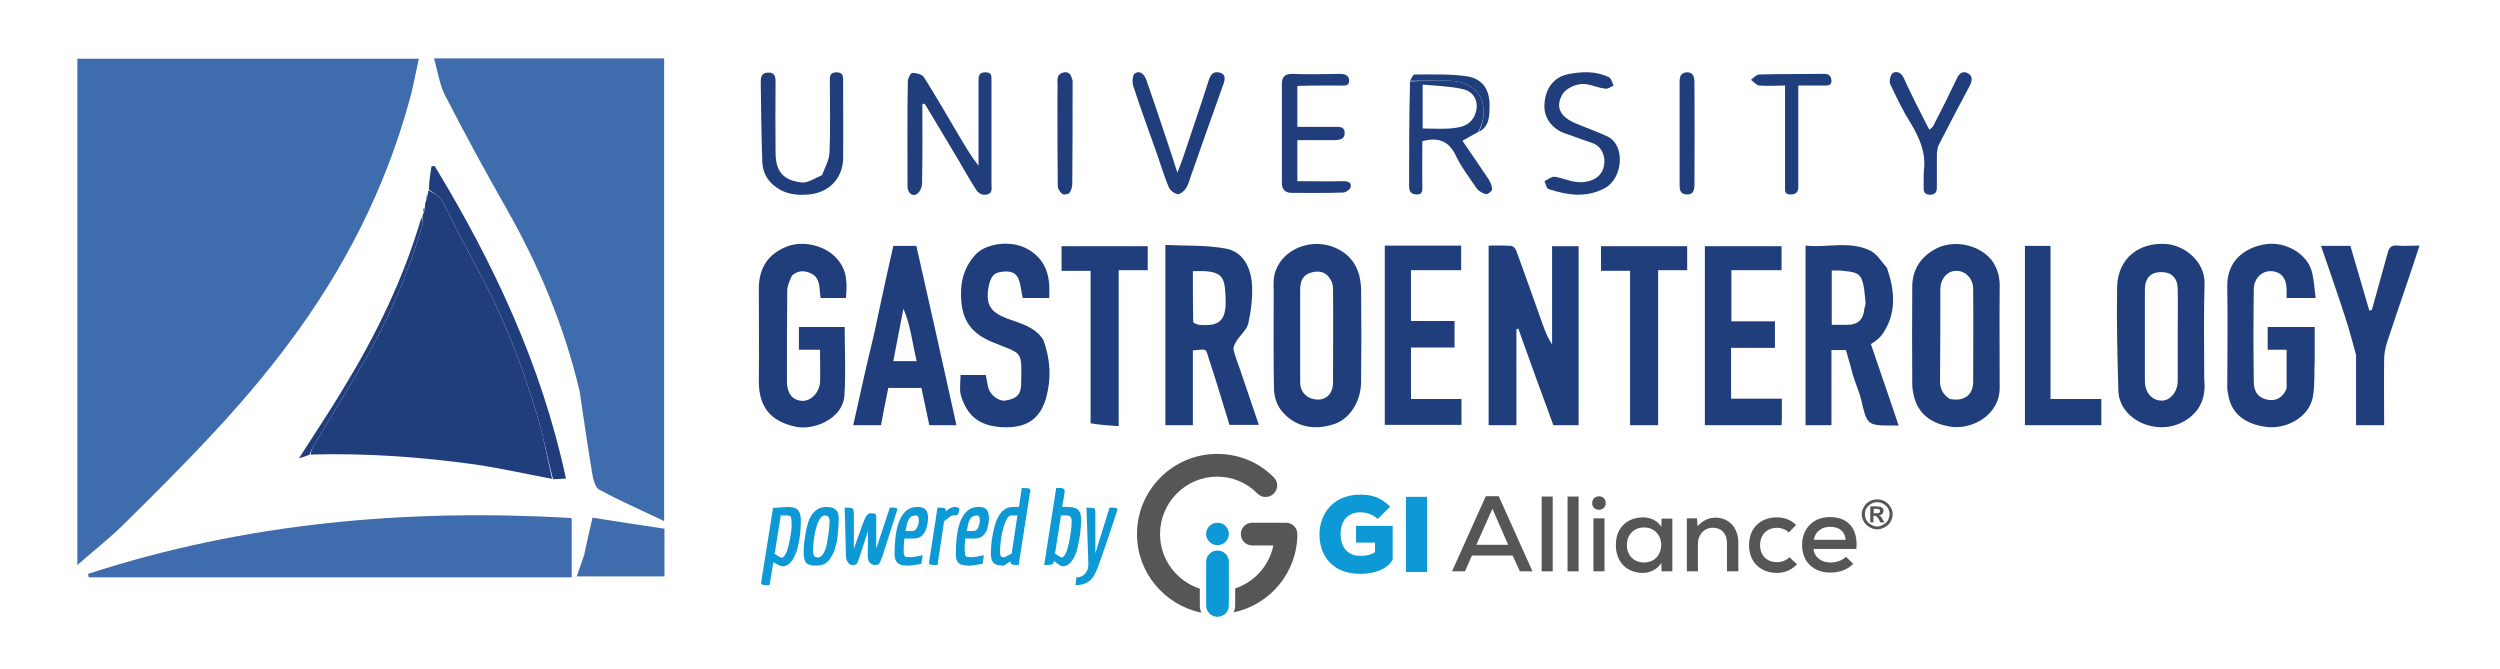 <svg height="212" viewBox="0 0 792 212" width="792" xmlns="http://www.w3.org/2000/svg"><path d="m24.5 54.1c0-12 0-23.7 0-35.5h108.2c-1.1 4.7-1.8 9.2-3.1 13.6-7.7 27.8-20.5 52.9-37.7 76-15.6 21.1-34 39.4-52.5 57.7-4.4 4.4-9.4 8.3-14.9 13.1 0-42.1 0-83.3 0-124.9z" fill="#3f6cac"/><path d="m183.6 123.8c-4.9-20.6-12.9-39.7-23.2-57.8q-10.1-17.7-19.4-35.8c-1.8-3.5-2.3-7.6-3.5-11.7h72.9v146.6c-7-3.4-14-6.4-20.6-10-1.4-.8-2-3.8-2.3-5.8-1.4-8.4-2.6-16.8-3.9-25.5z" fill="#3f6cac"/><path d="m174.9 151.7c-8-1.5-16-3.3-24-4.5-17.2-2.4-34.5-3.7-52.5-3.2.1-1.3.7-2.4 1.4-3.5 5-8.4 10.1-16.8 15.1-25.2 8.2-13.9 14.4-28.7 19-44.2.2-.7-.1-1.5-.1-2.3 0-.4.1-.7.4-1.3.3-.8.3-1.3.4-1.8 0-.6 0-1.2.4-2.1.4-1 .5-1.7.6-2.4 0-.3-.1-.5.2-.9 1.6.9 3.3 1.8 4.1 3.1 1.7 2.9 3 6 4.6 9 4.8 9.3 10 18.3 14.2 27.8 4.3 9.6 7.8 19.5 10.9 29.5 2.3 7.1 3.6 14.6 5.3 22z" fill="#203e7c"/><path d="m34.6 182.9c-2.4 0-4.5 0-6.5 0q-.1-.5-.2-1.1c49.8-16.2 100.9-20.7 153.2-17.7v18.8c-48.7 0-97.4 0-146.5 0z" fill="#3f6cac"/><path d="m185.1 175.7c.8-4 1.7-7.6 2.6-11.7 7.7 1.2 15.2 2.4 22.8 3.5v15.1c-9.1 0-18.3 0-27.8 0 .8-2.3 1.6-4.4 2.4-6.9z" fill="#3f6cac"/><g fill="#203e7c"><path d="m175.2 151.8c-2-7.5-3.3-15-5.6-22.1-3.1-10-6.6-19.9-10.9-29.5-4.2-9.5-9.4-18.5-14.2-27.8-1.6-3-2.9-6.1-4.6-9-.8-1.3-2.5-2.2-4-3.3 0-2.5.4-5 .8-7.4q.5-.1 1-.1c18.7 30.8 33.9 63.1 41.6 99-1.6.1-2.7.2-4.1.2z"/><path d="m133.5 68.9c.3.7.6 1.5.4 2.2-4.6 15.5-10.8 30.3-19 44.2-5 8.4-10.1 16.8-15.1 25.2-.7 1.1-1.3 2.2-1.7 3.5-.8.4-1.8.7-3.4 1.2 5.1-8 9.9-15.1 14.3-22.5 10.3-16.9 18.9-34.6 24.5-53.8z"/><path d="m135.5 61.4c0 .5-.1 1.2-.4 1.9-.1-.5 0-1.1.4-1.9z"/><path d="m134.3 65.8q.3.6-.1 1.4-.2-.6.1-1.4z"/><path d="m487.3 121.6c-2.2-6-4.2-11.7-6.3-17.5q-.3.1-.6.2v30.4c-3 0-5.9 0-8.8 0 0-18.9 0-37.8 0-56.9 2.4 0 4.8-.1 7.1.1.6 0 1.4.8 1.6 1.4 2.9 7.8 5.6 15.6 8.4 23.4.8 2.2 1.6 4.3 3 6.4 0-10.3 0-20.6 0-31.1h8.4v56.7c-2.7 0-5.3 0-8 0-1.6-4.3-3.1-8.6-4.8-13.1z"/><path d="m392.9 117.2c2 5.9 3.9 11.5 5.9 17.4-3.1 0-6 0-9.3 0-2.1-6.7-4.1-13.7-6.4-20.5-1.3-3.9-.3-3.5-5.2-3.1v23.7c-3 0-5.7 0-8.7 0 0-18.8 0-37.7 0-57.1 6.3.3 12.7 0 18.9 1.1 5.5.9 8 5.7 8.5 10.9.3 4.2-.2 8.6-1.1 12.7-.4 2.1-2.6 3.8-3.8 5.8-.5.8-1.1 1.9-.9 2.7.5 2.1 1.3 4.2 2.1 6.4zm-13.1-14.3c7 .6 9-1.5 8.4-9.9-.3-6-1.7-7.4-10.3-7.1 0 5.3 0 10.7.1 16 0 .4.8.7 1.8 1z" fill-rule="evenodd"/><path d="m597.8 84.9c2.5 7.3 3.1 14.3-1.4 20.9-.5.7-1.1 1.3-1.7 1.8s-1.2.9-2 1.4c2.9 8.5 5.8 17 8.8 25.8-.6 0-1.1 0-1.6 0-8.4 0-8.4 0-10.3-8.3-.7-2.6-1.8-5.1-2.6-7.7-.7-2.6-1.4-5.2-2.2-7.9-1.5 0-2.9 0-4.6 0v23.8c-2.8 0-5.4 0-8.2 0 0-18.8 0-37.6 0-56.9 6.8.8 14-1.7 20.7 1.7 2 1.1 3.4 3.4 5.1 5.4zm-14.8.8c-.9 0-1.7 0-2.7 0v17.2h5c3.2 0 5-1.6 5.3-4.9.1-.7.5-1.5.4-2.2-.3-2.5-.3-5.2-1.3-7.5-1-2.4-3.9-2.2-6.7-2.6z" fill-rule="evenodd"/><path d="m698.3 120.2c.6 5.7-1.2 10.1-6.1 13.1-8.5 5.2-20.8-.1-21.1-9.5-.3-10.9-.6-21.8-.4-32.8.2-9.6 7.4-14.3 15.6-13.7 6 .5 12.3 5.7 12.1 12.6-.3 10-.1 20-.1 30.3zm-8.4-14.4c0-4.7.1-9.4 0-14.1 0-3.6-1.9-5.5-5.2-5.5-3.4 0-5.2 1.9-5.2 5.6q0 14.4 0 28.9c0 3.5 2.1 6.1 5.1 6.2 2.8.2 5.3-2.7 5.3-6.2 0-4.8 0-9.6 0-14.9z" fill-rule="evenodd"/><path d="m630.8 82.2c2.1 2.8 2.8 5.7 2.7 9-.1 10.5 0 21 0 31.6 0 9.1-9.4 13.6-16 12.3-5-.9-9.2-3.3-10.9-8.6-.5-1.6-.8-3.4-.8-5q-.1-15.3 0-30.6c0-5.3 2.5-9.3 7.1-11.9 5.4-3.1 13.5-1.9 17.9 3.2zm-13.1 44.2c5.5 1 7.4-2.2 7.4-5.4 0-9.8.1-19.7 0-29.5 0-3.3-2.5-5.8-5.5-5.7-2.8.1-4.9 2.6-4.9 5.9 0 9.6 0 19.3-.1 28.9 0 2.5.8 4.3 3.1 5.8z" fill-rule="evenodd"/><path d="m403.5 94.6c.1-2.8-.3-5.4.3-7.8 2.5-9.3 15.1-12.7 22.9-6 3.4 3 4.4 6.9 4.5 11 .1 9.7.1 19.3 0 29 0 6.3-3.5 11.8-8.4 13.5-6.9 2.4-13.1.6-17-4.4-1.3-1.7-2.1-4.2-2.2-6.4-.2-9.5-.1-19.1-.1-28.9zm11.3 31.4c4.2 1.7 7.5-.4 7.5-4.9 0-9.9.1-19.8 0-29.7 0-1.2-.4-2.4-1.1-3.3-1.4-2.2-3.8-2.4-6-1.7-2.4.7-3.3 2.7-3.3 5.2q0 14.6 0 29.3c0 2.1.6 3.8 2.9 5.1z" fill-rule="evenodd"/><path d="m250.9 87.3c-.7 1.6-1.5 3.2-1.5 4.8-.1 9.5-.1 19.1-.1 28.7 0 3.9 1.8 6.1 5 6.2 2.7 0 5.3-2.7 5.5-6 .1-2.5 0-4.9 0-7.3 0-.9 0-1.8 0-2.9-2.3 0-4.4 0-6.7 0 0-2.5 0-4.8 0-7.2h14.5c0 7.3.4 14.6-.1 21.8-.5 7.3-9.9 11.2-15.8 9.7-7.5-1.7-11.3-6.1-11.3-14.3.1-9.8 0-19.5 0-29.3 0-6.7 3-11.1 8.9-13.4 5-2 12.1-.4 15.8 3.8 2.3 2.6 3.6 5.6 2.9 12.5-2.6 0-5.3 0-8 0-.6-2.8.2-6.4-3.3-7.9-1.9-.8-3.9-.9-5.8.8z"/><path d="m733.3 113.9c-.2 4.1.1 8.1-.6 11.9-1.3 6.8-9.2 10.6-15.7 9.3-5.3-.9-9.8-3.6-11-9.5-.2-.9-.4-1.9-.4-2.8 0-10.6.2-21.2 0-31.9-.2-8.2 5.4-12.4 11.9-13.5 6.6-1.1 13.5 3.1 14.9 8.7.7 2.6.8 5.4 1.2 8.3-3.2 0-6.1 0-9.2 0q0-1.3 0-2.5c0-3.7-1.7-5.8-4.8-6-2.9-.2-5.5 2.2-5.6 5.6q-.2 14.9 0 29.7c.1 3.3 1.7 5 4.7 5.5 2.2.3 4.1-.6 5.2-2.6.3-.5.5-1 .5-1.4 0-3.9 0-7.8 0-11.9-2.1 0-4 0-6 0 0-2.4 0-4.7 0-7.2h14.9z"/><path d="m330.5 107.6c2.3 6.2 2.6 12.3.9 18.5-1.9 6.6-6.2 9.8-14.5 9.2-6.4-.5-10.5-3.3-12.5-10.1-.5-1.9-.1-4.1-.1-6.4q3.9 0 8 0c.3 1.3.4 2.7.8 4.1.7 2.4 3.4 4.3 5.4 4 3.7-.6 5-2 5-5.5.2-10.8.5-9-9.3-13.1-5.7-2.4-8.9-5.9-9.6-12.2-.6-5.9.4-11 4.4-15.4 3.2-3.5 10.4-4.5 15.3-2.4 5.2 2.3 7.8 6.5 8.1 12.1.1 1.3 0 2.6 0 4q-4.4 0-8.4 0c-.5-2.1-.6-4.3-1.4-6.2-1.2-2.6-4-2.4-6.2-1.9-2.4.5-2.9 3-3.3 5-.8 5.4.8 7.6 5.9 9.6 4.1 1.5 8.7 2.5 11.5 6.7z"/><path d="m277 105.4c1.3-6.2 2.6-12.1 3.9-18.1.7-3.1 1.4-6.2 2.1-9.4h7.3c4.3 18.9 8.5 37.8 12.7 56.8-2.8 0-5.6 0-8.6 0q-1.2-5.8-2.5-11.8c-3.4 0-6.9 0-10.5 0q-1.2 5.9-2.3 11.8c-3 0-5.8 0-8.8 0 1.3-5.7 2.5-11.3 3.8-17 .9-4 1.9-8 2.9-12.3zm8.8 9h4.6c-1.4-5.7-1.9-11.4-4.2-16.6-1.1 5.5-2.1 11-3.2 16.6z" fill-rule="evenodd"/><path d="m564.5 132.1c0 1-.1 1.8-.1 2.6-8.2 0-16.2 0-24.3 0 0-18.9 0-37.7 0-56.7h24.3v7.6c-5.3 0-10.5 0-15.9 0v16.2h13.8v8.4c-4.6 0-9.2 0-13.9 0v16.1h16.1z"/><path d="m453.2 77.8h9.7v7.8c-5.2 0-10.5 0-15.9 0v16.1h13.8v8.4c-4.5 0-9 0-13.8 0v16.3h16v8.2c-8 0-16.1 0-24.3 0 0-18.7 0-37.6 0-56.8z"/><path d="m746.4 112.4c-1.2-4.2-2.2-8.2-3.5-12.1-2.4-7.4-5-14.8-7.6-22.4h9.3q3 10.2 6 20.5.4-.1.8-.2 2.5-9 5-18c.4-1.6 1.1-2.7 3.2-2.4 2.1.2 4.3 0 6.9 0-1.6 4.9-3.1 9.5-4.7 14.1-1.9 5.6-3.8 11.1-5.6 16.6-.5 1.7-.9 3.5-.9 5.2-.1 7 0 13.9 0 21-3 0-5.8 0-8.9 0 0-7.3 0-14.7 0-22.3z"/><path d="m525.3 88.9v45.8c-3 0-5.8 0-8.9 0 0-16.3 0-32.6 0-48.9-3.1 0-6.1 0-9.2 0 0-2.6 0-5.1 0-7.8q13.4 0 27.3 0v7.6c-2.9 0-5.9 0-9.2 0z"/><path d="m345.5 134.1c0-16.2 0-32.2 0-48.3-3.2 0-6.1 0-9.2 0 0-2.7 0-5.1 0-7.8h27.3v7.6c-2.9 0-5.9 0-9.2 0v49.4c-3.1-.2-6-.4-8.9-.9z"/><path d="m660.7 126.4h5v8.3c-8 0-16.1 0-24.2 0 0-18.9 0-37.8 0-56.8h8.1v48.5z"/><path d="m292.2 32.9c0 8.6.1 17-.1 25.3 0 1.2-.8 2.8-1.7 3.3-1.4.9-2.9-.5-2.9-2.4 0-11.2-.1-22.3.1-33.4 0-.9.9-2.6 1.4-2.6 1.2 0 3 .4 3.6 1.2 4 6.3 7.7 12.8 11.5 19.2 1.8 3 3.6 6.1 5.9 9q0-7 0-13.9 0-6.6 0-13.1c0-1.5.2-2.6 2.2-2.6 2.1 0 1.9 1.3 1.9 2.6q0 16.5 0 32.9c0 1.3.4 2.7-1.3 3.2-1.7.4-2.9-.4-3.7-1.7-2.1-3.3-4-6.7-6-10.1q-5-8.4-10-16.7c-.2-.2-.6-.3-.9-.2z"/><path d="m260.4 55.5c1-2.5 2.3-4.9 2.4-7.3.3-7.4.1-14.8.1-22.2 0-1.4-.3-3 2-3.1 2.5 0 2.2 1.7 2.2 3.2 0 8 .1 16.1 0 24.1-.1 6.4-4.6 10.8-10.7 11.4-3.2.3-6.4.1-9.3-1.5-3.3-1.9-5.4-4.7-5.6-8.6-.3-8.5-.4-17-.5-25.5 0-1.4.2-3 2.3-3 2.2-.1 2.4 1.3 2.4 3.1q-.1 11.1 0 22.2c0 6.5 2.9 8.9 8.3 9.5 2 .2 4.2-1.4 6.4-2.3z"/><path d="m468.3 41.8c-1.6.9-3.3 1.8-5 2.8 2.7 4 5.6 8.1 8.3 12.2.6 1 1.1 2.1 1.1 3.2 0 .5-1.3 1.6-1.9 1.5-1-.2-2.3-.9-2.9-1.7-2.4-3.5-5-6.9-6.8-10.7-2.3-4.7-5.7-5.6-10.5-4.4 0 4.7-.1 9.5 0 14.3 0 1.4.1 2.7-1.9 2.6-1.8-.1-2.3-1.1-2.3-2.7 0-10.9 0-21.9.3-33.1 4.4-.2 8.6-.3 12.8-.2 4 .1 8.7 2 10.1 6.7.9 3.3.3 6.5-1.3 9.5zm-1.5-4.5c2.2-4 .8-8.2-3.5-9.1-4.1-.9-8.4-1-12.6-1.4v13.9c3.1 0 5.9.2 8.8 0 2.6-.3 5.5-.5 7.3-3.4z" fill-rule="evenodd"/><path d="m419.7 27.1c-2.9 0-5.5 0-8.1.1-.1 0-.3 0-.6.1v12.9q6 0 11.9 0c1.4 0 2.9-.2 3.1 1.7.1 2.3-1.6 2.4-3.2 2.5-3.9 0-7.8 0-11.8 0v13c4.9 0 9.7.1 14.6 0 1.4 0 2.6.4 2.3 1.8-.1.8-1.6 1.8-2.4 1.8-5.4.2-10.8.1-16.2.1-2.1 0-3.2-1-3.2-3.1q0-15.6 0-31.3c0-2.1.7-3.3 3.2-3.3 5.1.2 10.1.1 15.2 0 1.6 0 2.9.5 2.9 2.1.1 1.7-1.4 1.7-2.7 1.6-1.6 0-3.2 0-5 0z"/><path d="m498.5 38.8c3.7 1.6 7.3 2.8 10.7 4.4 5.8 2.7 5 13.3-.8 16.4-6 3.2-11.9 2.2-17.8.3-.7-.2-.9-1.7-1.3-2.5 1-.5 2.2-1.5 3.2-1.4 2.2.3 4.4 1.3 6.6 1.6 3.8.6 8.2-.9 9-4.9.7-3-.6-6.2-3.4-7.3q-4.4-1.6-8.8-3.1c-4.3-1.5-7-5.1-6.6-9.5.3-4.7 2.9-8.4 7.5-9.3 4.4-.9 8.7-1 12.8.9.8.3 1.1 1.7 1.6 2.7-.9.4-1.8 1.1-2.6 1-1.8-.2-3.6-.9-5.4-1.3-3-.8-7.1.9-8.4 3.4-1.9 3.6-.7 6.5 3.7 8.6z"/><path d="m377.4 55.4c-.6 1.6-.9 3.2-1.8 4.4-.5.8-1.8 1.8-2.6 1.7-1-.2-2.3-1.2-2.7-2.1-1.5-3.6-2.6-7.3-3.9-11-2.5-7.1-5.1-14.1-7.4-21.2-.4-1.2-.2-3.6.6-4 1.7-1 3 .5 3.6 2.2 2.3 6.7 4.6 13.4 6.8 20.1 1 2.9 1.9 5.8 3 9.2.7-1.9 1.3-3.3 1.8-4.8 2.7-8.2 5.6-16.4 8.2-24.7.7-2 1.7-2.6 3.4-2.2 2 .5 1.7 2.2 1.2 3.6-3.4 9.5-6.8 19.1-10.2 28.8z"/><path d="m611.2 41.1c.5-.4 1.1-.8 1.3-1.3 2.6-5 5.1-10 7.5-15.1.8-1.6 1.9-2.3 3.4-1.5s1.5 2.1.7 3.8c-3.4 6.3-6.7 12.7-10 19.1-.3.8-.4 1.7-.5 2.5v10.7c0 1.4-.4 2.4-2.2 2.4-1.7-.1-2-.9-2-2.3.1-1.9-.1-3.7.1-5.5.7-5.8-1.6-10.6-4.5-15.4-2.4-3.8-4.3-7.9-6.2-11.9-.4-.9.1-3 .9-3.5 1-.6 2.4-.3 3.3 1.4 2.5 5.5 5.3 11 8.2 16.6z"/><path d="m569.7 44.9v13.8c.1 1.8-.4 2.9-2.4 2.9-2.1.1-1.8-1.4-1.8-2.7q0-14.5 0-29c0-.8 0-1.7 0-2.8-2.8 0-5.5.2-8.2 0-.9-.1-1.7-1.2-2.6-1.8.8-.6 1.7-1.7 2.6-1.7 6.9-.2 13.7-.1 20.6-.2 1.6 0 2.2.7 2.3 2.1.1 1.7-1.2 1.6-2.3 1.6-2.6 0-5.3 0-8.2 0z"/><path d="m335 30.3c0-1.8.1-3.2 0-4.7 0-1.5.5-2.4 2.2-2.7 1.8-.2 2.1 1.1 2.5 2.3.2.4.1.9.1 1.3 0 10.5 0 21.1-.1 31.6 0 1-.3 2.2-.9 3-.4.5-1.9.7-2.3.3-.7-.5-1.4-1.6-1.4-2.4-.1-8.1-.1-16.2-.1-24.3 0-1.4 0-2.8 0-4.4z"/><path d="m532.1 41.2c0-5.3 0-10.3 0-15.3 0-1.7.4-2.9 2.4-3 1.9 0 2.2 1.5 2.3 2.8q.1 16.6 0 33.2c-.1 1.3-.4 2.8-2.3 2.7-2 0-2.4-1.2-2.4-2.9 0-5.7 0-11.5 0-17.5z"/><path d="m468.5 41.8c1.4-3 2-6.2 1.1-9.5-1.4-4.7-6.1-6.6-10.1-6.7-4.2-.1-8.4 0-12.8 0 .4-.7.9-2 1.5-2 5.4 0 10.8-.2 16 .5 5.5.7 7.7 4.1 7.7 9.5-.1 3.1.1 6.3-3.4 8.2z"/></g><path d="m385.7 195.4c-2 0-3.6-1.6-3.6-3.6v-13.8c0-2 1.6-3.6 3.6-3.6s3.6 1.6 3.6 3.6v13.8c0 2-1.6 3.6-3.6 3.6z" fill="#0c99d6"/><path d="m380.1 191.8v-5.3c-7.3-2.4-12.6-9.2-12.6-17.3 0-10 8.1-18.2 18.1-18.2 4.8 0 9.4 1.9 12.8 5.4 1.4 1.4 3.7 1.4 5.1 0 1.5-1.5 1.5-3.7 0-5.2-4.7-4.8-11.1-7.4-17.9-7.4-14 0-25.4 11.4-25.4 25.4 0 12.3 8.8 22.5 20.4 24.9q-.5-1.1-.5-2.3z" fill="#575657"/><path d="m407.4 165.6h-10.7c-2 0-3.6 1.6-3.6 3.6s1.6 3.6 3.6 3.6h6.7c-1.3 6.4-6 11.6-12.1 13.6v5.4q0 1.2-.5 2.2c11.5-2.4 20.2-12.6 20.2-24.8 0-2-1.6-3.6-3.6-3.6z" fill="#575657"/><path d="m389.3 169.2c0 1.9-1.6 3.5-3.6 3.5s-3.6-1.6-3.6-3.5c0-2 1.6-3.6 3.6-3.6s3.6 1.6 3.6 3.6z" fill="#0c99d6"/><path d="m241.3 185.1q-.2-.2-.2-.4 0-.2 3.8-23.8l4.8-.3q2.2 0 3.1 1 .9 1 .9 3.2 0 2.1-.2 4.4-.3 2.3-.9 4.7-.7 2.4-1.9 4-1.2 1.5-2.9 1.5-.6 0-2.8-1.3l-1.2 7.3q-2.3 0-2.5-.3zm6.2-8.4q1.4 0 2.4-4.2.9-4.1.9-6.2 0-2.1-.3-2.6-.2-.4-1.2-.4h-2v.3l-1.8 11.3-.2.5q2.1 1.3 2.2 1.3z" fill="#0c99d6" fill-rule="evenodd"/><path d="m263.4 176.3q-.7 1.4-1.9 2.2-1.2.7-3.1.7-2 0-2.9-.8-.9-.9-.9-3.3 0-2.4.4-4.8.3-2.4 1-4.7.7-2.3 2.1-3.6 1.5-1.4 3.6-1.4 2.2 0 3.1.9.9.8.9 2.5 0 1.8-.1 3-.1 1.3-.3 3.2-.2 1.8-.7 3.3-.4 1.5-1.2 2.8zm-4.4.3q1.2 0 2-1.5.8-1.5 1.1-3.6.7-4.1.7-6.5 0-.9-.4-1.3-.3-.4-1.1-.4-1.2 0-2.2 2.3-1.5 4-1.5 9.2 0 .9.3 1.3.3.5 1.1.5z" fill="#0c99d6" fill-rule="evenodd"/><path d="m274.9 176 .1-7.8-2.6 7.9q-.6 2.1-1 2.5-.3.4-1.3.4-1.2 0-1.9-1.6-.2-.6-.2-1.4l-.4-15.2q2.1 0 2.5.3.4.2.4 1.7v11.1q2.7-7.8 3.5-9.6.8-1.7 1.7-1.7 1.3 0 1.6.2.3.2.3 1.2v9.8l4.3-13h.8q.6 0 1.1.1.5.1.5.4l-.5 1.6q-1.7 5.4-4.2 13.2-.8 2.2-1.1 2.5-.3.4-1.3.4-.9 0-1.6-.7-.7-.7-.7-2.3z" fill="#0c99d6"/><path d="m287.6 179.2q-2.3 0-3.2-.8-1-.9-1-2.9 0-11.8 4.6-14.3 1.1-.6 2.8-.6 1.6 0 2.4.8.8.9.8 2.6 0 1.7-.6 3.7-.5 1.2-1.4 2.1-1 .8-2.5.8h-3v.3q-.2 1.5-.2 2.7 0 1.1 0 1.5 0 .3.2.8.1.4.5.5.3.1 1.4.1 1.2 0 3.9-.6l-.4 2.7q-3 .6-4.3.6zm1.5-11q.7 0 1.2-.7.8-1.3.8-2.7 0-1.5-.9-1.5-1.5 0-2.2 1-.6 1.1-1 3.4l-.2.5z" fill="#0c99d6" fill-rule="evenodd"/><path d="m294.4 178.7q-.1-.2-.1-.4 0-.2 2.7-17.5 1.7 0 2.2.2.5.1.4.7v.3q1.5-1.4 2.9-1.4.6 0 1.5.5-.3 1.6-.6 1.9-.3.3-1.7.3-.4 0-2.7 1.9v.6l-2 13.2q-2.4 0-2.6-.3z" fill="#0c99d6"/><path d="m307 179.2q-2.4 0-3.3-.8-.9-.9-.9-2.9 0-11.8 4.6-14.3 1-.6 2.7-.6 1.7 0 2.4.8.8.9.8 2.6 0 1.7-.6 3.7-.4 1.2-1.4 2.1-1 .8-2.5.8h-3v.3q-.2 1.5-.2 2.7 0 1.1.1 1.5 0 .3.1.8.2.4.5.5.4.1 1.5.1 1.2 0 3.9-.6l-.4 2.7q-3.1.6-4.3.6zm1.4-11q.8 0 1.3-.7.7-1.3.7-2.7 0-1.5-.9-1.5-1.4 0-2.1 1-.7 1.1-1 3.4l-.2.5z" fill="#0c99d6" fill-rule="evenodd"/><path d="m326.4 155.4q0 0-3.7 23.6-1.7 0-2.1-.2-.5-.1-.5-.9 0 0 0-.1l-2.1 1.4q-2.3 0-3.2-.8-.9-.9-.9-3 0-2.1.3-4.3.3-2.3 1-4.8.7-2.5 2.1-4.1 1.5-1.6 3.5-1.6h2l.9-6q1.6 0 2.1.1.6.1.6.7zm-6 7.9q-1.2 0-2.1 2.6-.9 2.6-1.2 5.1-.3 2.5-.3 3.7 0 1.1.3 1.5.3.3 1 .4l2.5-1.3v-.6l1.7-11.3.1-.1z" fill="#0c99d6" fill-rule="evenodd"/><path d="m336.3 154.6q.4.1.7.3.3.2.3.7 0 .5-.8 5h1.9q2.2 0 3.1.9 1 .9 1 3 0 2.2-.3 4.5-.3 2.3-.9 4.8-.6 2.4-1.8 4-1.2 1.6-2.9 1.6-.6 0-2.7-1.7-.2 1-.7 1.1-.5.2-2.4.2l3.8-24.4q1.3 0 1.7 0zm-.3 8.7q0 0 .1.1l-1.8 11.5-.2.4 2 1.3q.1 0 .2 0 1.3 0 2.3-4.4.9-4.5.9-7 0-1.9-1.3-1.9z" fill="#0c99d6" fill-rule="evenodd"/><path d="m347 162.5v.3 12.5l4.5-14.5q1.4 0 2 .1.5.2.5.6 0 .1-2.9 8.8-3 8.7-3.2 9.2-1.2 3-2.1 3.9-1.6 1.9-5.1 2l.3-2.5q1.8 0 2.8-1.2 1-1.2 1-2.9l-.6-18q2.1 0 2.5.3.3.2.3 1.4z" fill="#0c99d6"/><path d="m436.5 164.4c-1.8-1.6-3.9-2.1-5.5-2.1-3.8 0-6.3 2.4-6.3 7 0 3.1 1.5 6.8 6.3 6.8 1.3 0 3.3-.2 4.6-1.2v-3h-6v-5.3h11.6v10.6c-1.5 3-5.6 4.6-10.2 4.6-9.4 0-13-6.3-13-12.5s4.1-12.6 13-12.6c3.3 0 6.3.7 9.4 3.8z" fill="#0c99d6"/><path d="m445.4 157.4h6.7v23.8h-6.7z" fill="#0c99d6"/><path d="m479.2 176h-12.9l-2.2 5h-4.1l10.7-23.8h4.1l10.7 23.8h-4zm-6.4-14.8-5.1 11.4h10.1z" fill="#575657" fill-rule="evenodd"/><path d="m491.9 181h-3.5v-23.7h3.5z" fill="#575657"/><path d="m500.1 181h-3.5v-23.7h3.5z" fill="#575657"/><path d="m504.8 164.2h3.5v16.8h-3.5zm3.9-4.8c0 2.8-4.3 2.8-4.3 0 0-2.9 4.3-2.9 4.3 0z" fill="#575657" fill-rule="evenodd"/><path d="m526.4 164.3h3.4v16.7h-3.4l-.1-2.7c-1.2 2.1-3.7 3.2-5.8 3.2-4.9 0-8.6-3.2-8.6-8.9 0-5.6 3.8-8.7 8.7-8.7 2.3 0 4.6 1.1 5.7 3zm-11 8.4c0 3.4 2.4 5.5 5.4 5.5 7.3 0 7.3-11.1 0-11.1-3 0-5.4 2.1-5.4 5.6z" fill="#575657" fill-rule="evenodd"/><path d="m547.1 181v-9c0-2.8-1.6-4.8-4.5-4.8-2.8 0-4.7 2.3-4.7 5v8.8h-3.5v-16.8h3.2l.2 2.5q2.4-2.7 5.7-2.7c4 0 7.2 2.9 7.2 8v9z" fill="#575657"/><path d="m569.3 178.8c-1.9 1.9-4 2.7-6.4 2.7-4.8 0-8.8-3.1-8.8-8.8 0-5.8 4-8.8 8.8-8.8 2.3 0 4.3.7 6.1 2.4l-2.3 2.4c-1-1-2.4-1.5-3.7-1.5-3.1 0-5.4 2.1-5.4 5.5 0 3.5 2.4 5.4 5.3 5.4 1.5 0 2.9-.5 4-1.6z" fill="#575657"/><path d="m574.5 173.9c.3 2.6 2.4 4.3 5.5 4.3 1.7 0 3.8-.7 4.8-1.8l2.3 2.2c-1.7 1.9-4.6 2.8-7.2 2.8-5.5 0-9-3.5-9-8.8 0-5.1 3.5-8.8 8.8-8.8 5.4 0 9 3.3 8.4 10.1zm10.2-2.9c-.2-2.7-2.1-4.1-4.9-4.1-2.6 0-4.7 1.4-5.2 4.1z" fill="#575657" fill-rule="evenodd"/><path d="m594.7 158.2q1.2 0 2.4.6 1.1.6 1.8 1.8.7 1.1.7 2.3 0 1.3-.7 2.4-.6 1.1-1.8 1.7-1.1.7-2.4.7-1.3 0-2.4-.7-1.2-.6-1.8-1.7-.7-1.1-.7-2.4 0-1.2.7-2.3.6-1.2 1.8-1.8 1.1-.6 2.4-.6zm0 .9q-1 0-1.9.5-.9.5-1.5 1.4-.5.9-.5 1.9 0 1 .5 1.9.5.9 1.5 1.4.9.6 1.9.6 1 0 1.9-.6 1-.5 1.5-1.4.5-.9.5-1.9 0-1-.5-1.9-.6-.9-1.5-1.4-.9-.5-1.9-.5zm-2.2 6.4v-5.1h1q1.5 0 1.7.1.5 0 .8.2.3.1.5.4.2.4.2.8 0 .5-.4.9-.4.4-1 .5.2.1.4.2.1.1.3.3.1.1.4.7l.6 1h-1.3l-.4-.8q-.5-.9-.8-1.1-.2-.2-.7-.2h-.3v2.1zm1.1-2.9h.4q.9 0 1.1-.1.3 0 .4-.2.1-.2.1-.4 0-.2-.1-.4-.1-.1-.4-.2-.2-.1-1.1-.1h-.4z" fill="#575657" fill-rule="evenodd"/></svg>